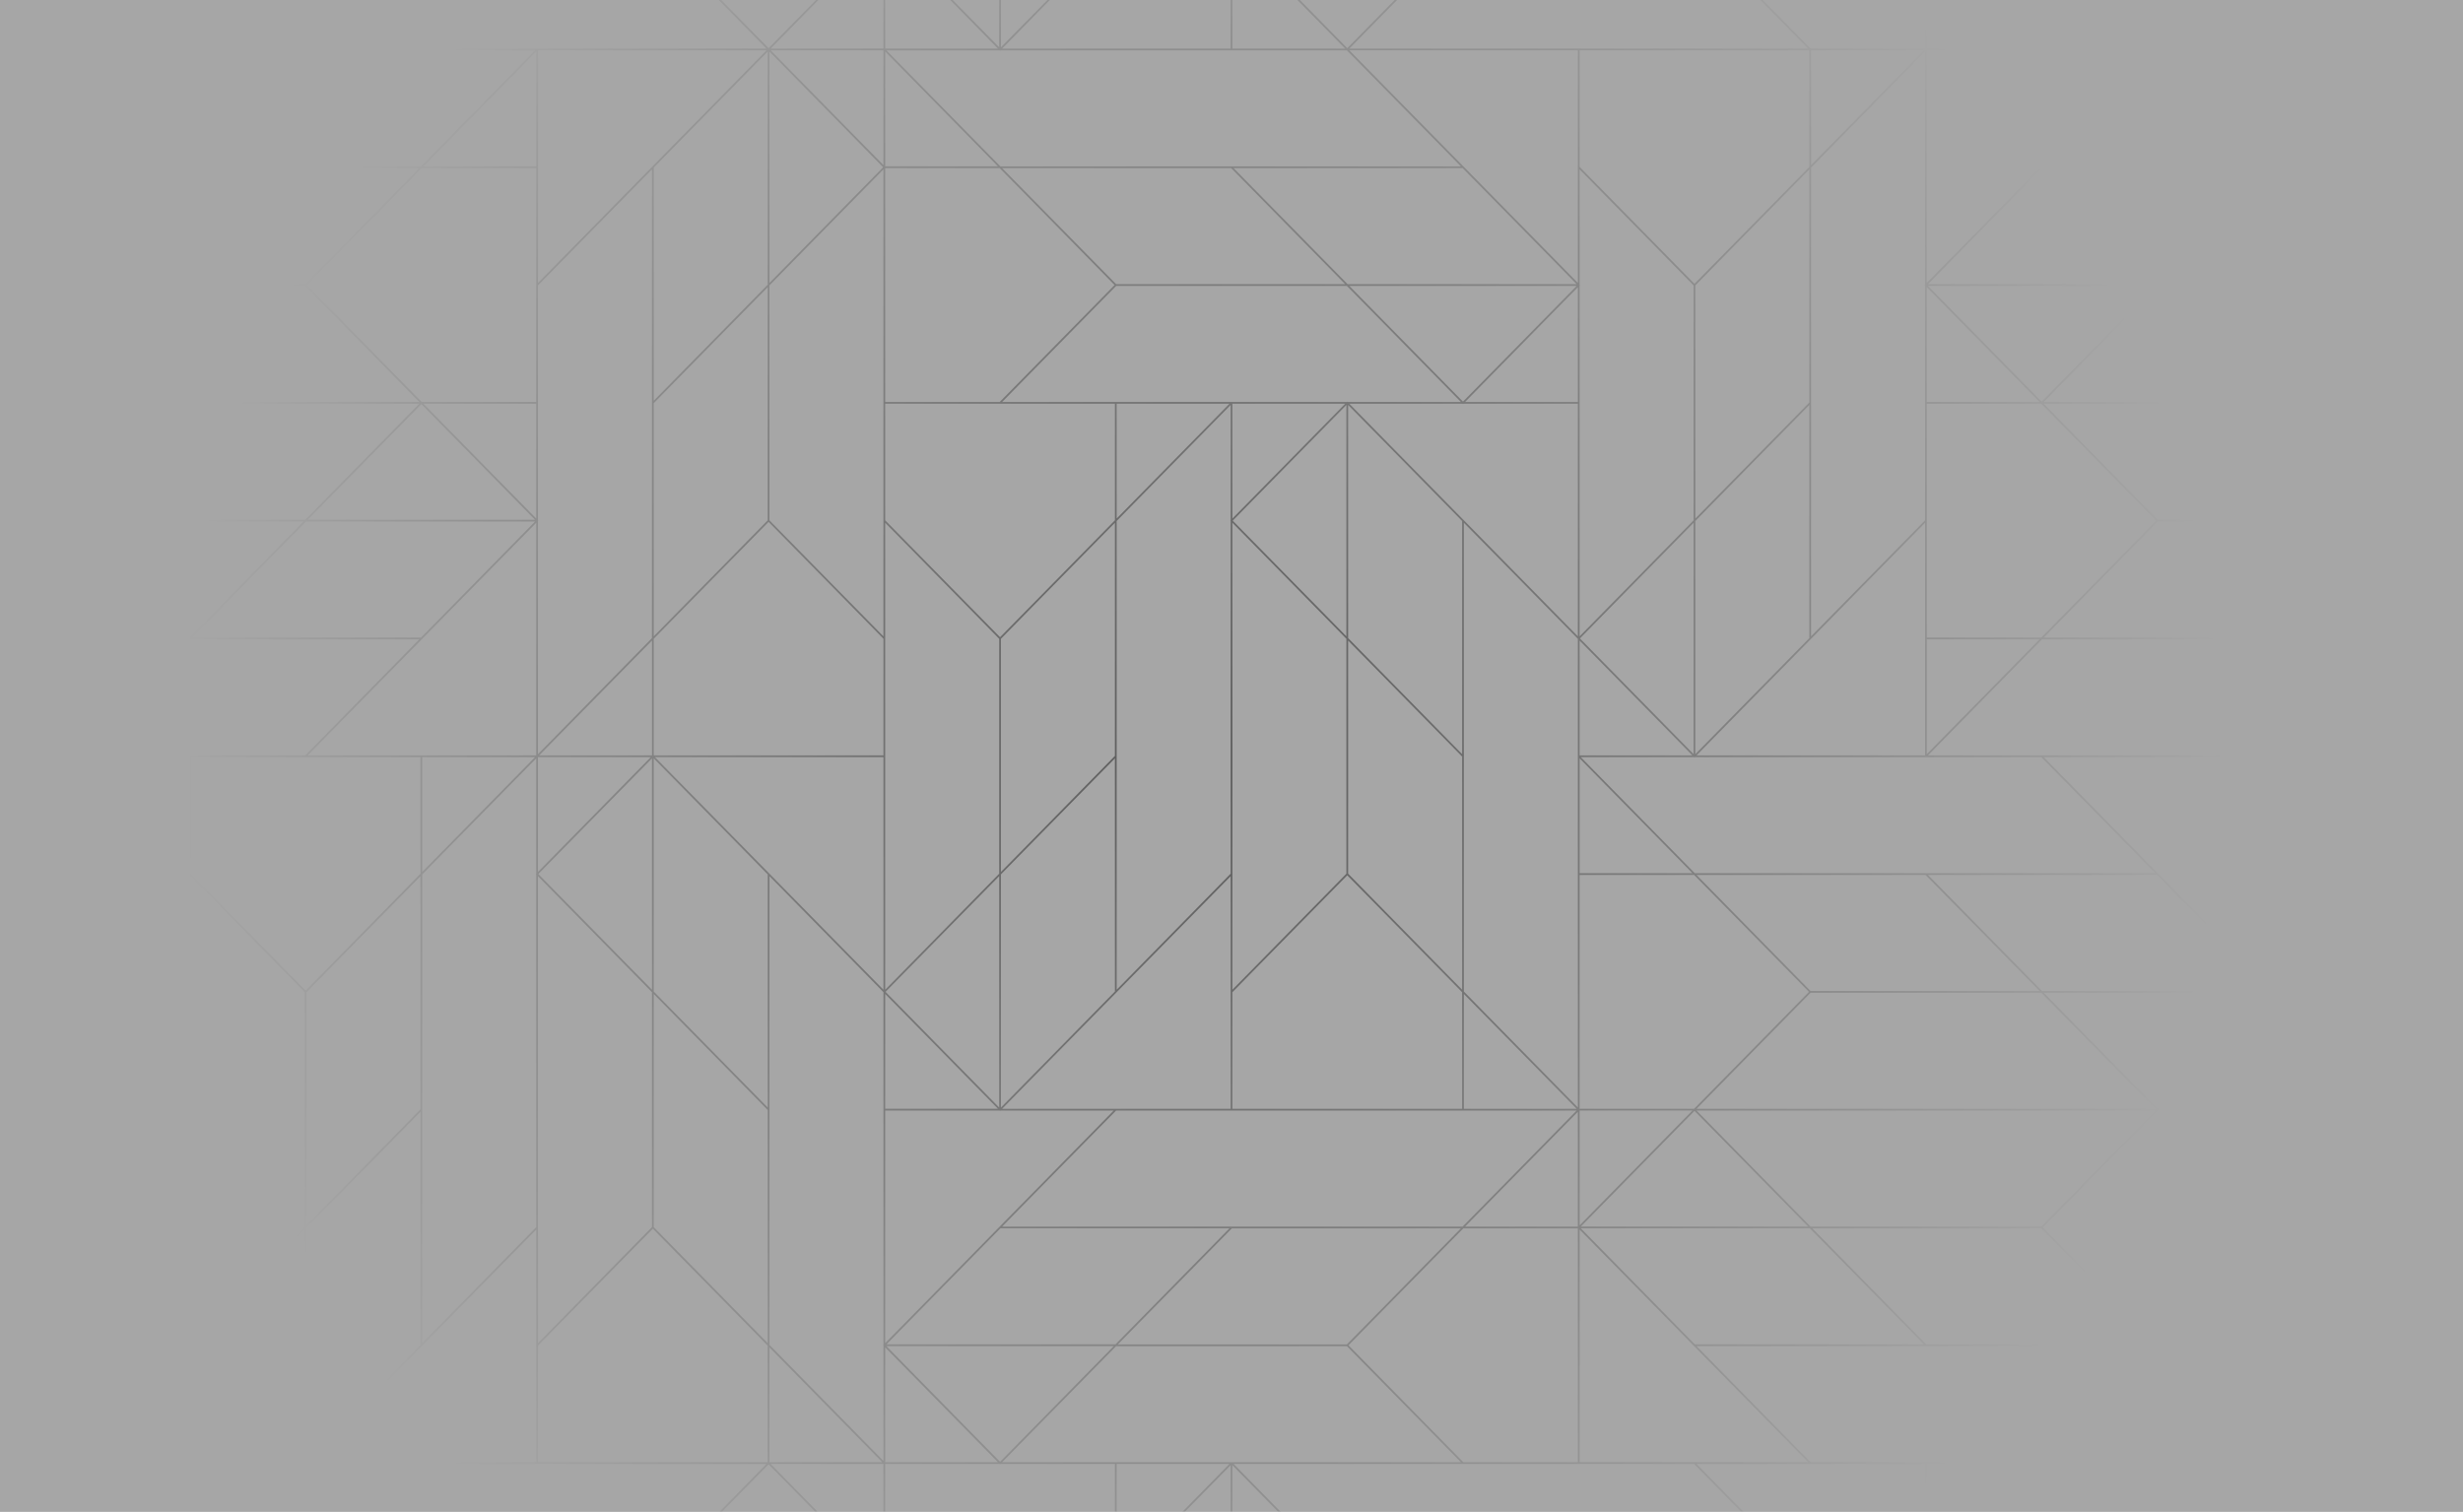<svg width="1440" height="884" viewBox="0 0 1440 884" fill="none" xmlns="http://www.w3.org/2000/svg">
<rect x="0" y="0" width="1440" height="884" fill="#808080" stroke="none"/>
<g opacity="0.3" clip-path="url(#clip0_363_3345)">
<rect width="1440" height="884" fill="white"/>
<path d="M1328.49 -177.738V27.674L1261.84 -40.176V-177.738H1260.61L1260.82 -177.526V-41.215L1194.17 -109.066V-177.738H1193.16V-109.066L1126.51 -41.215V-177.738H719.503V-109.066L652.854 -41.215V-177.738H651.631L585.19 -110.099V-177.738H584.176V-109.066L517.527 -41.215V-177.738H111.017V29.436H312.79L246.142 97.287H111.017V98.532L111.225 98.32H245.122L178.473 166.171H111.017V167.204H178.473L245.122 235.055H111.017V236.089H245.122L178.473 303.939H111.017V304.973H177.458L111.017 372.617V373.862H245.122L178.473 441.713H111.017V1062.2H517.517V925.679L584.165 993.53V1062.2H585.18V993.53L651.829 925.679V1061.99L651.621 1062.2H652.844V924.645L719.493 856.795V1062.21H1126.5V993.535L1126.71 993.323L1126.5 993.111V925.684L1193.15 993.535V1062.21H1194.16V994.568L1260.6 1062.21H1261.83V925.684L1328.48 993.535V1062.21H1328.98V441.718H1127.21L1193.86 373.867H1328.98V372.622L1328.77 372.834H1194.87L1261.52 304.983H1328.98V303.95H1261.52L1194.87 236.099H1328.98V235.066H1194.87L1261.52 167.215H1328.98V166.181H1262.54L1328.98 98.543V97.297H1194.87L1261.52 29.447H1328.98V-177.738H1328.47H1328.49ZM1193.66 -108.12L1260.82 -39.753V28.403H1126.5V-39.753L1193.66 -108.12H1193.66ZM1261.83 -38.719L1327.76 28.403H1261.83V-38.719ZM855.546 992.806L788.897 924.955H922.793L989.442 992.806H855.546ZM585.901 855.033L652.55 787.182H787.461L854.109 855.033H585.901ZM449.132 992.806H315.236L381.885 924.955H515.781L449.132 992.806ZM179.188 580.22L245.837 512.369V648.68L179.188 716.531V580.22ZM312.785 442.751L246.852 509.874V442.751H312.785ZM314.521 304.249V166.905L381.169 99.054V373.139L314.521 440.989V304.678L314.729 304.466L314.521 304.254V304.249ZM515.786 -40.481H381.89L315.241 -108.332H449.138L515.786 -40.481ZM787.882 -108.332H921.778L855.129 -40.481H721.233L787.882 -108.332ZM1125.79 511.64L1192.44 579.491H1058.54L991.893 511.64H1125.79ZM1057.62 580.008L990.462 648.375H923.514V511.635H990.462L1057.62 580.003V580.008ZM1125.49 924.651V992.078L991.898 856.071H1125.49V924.227L1125.29 924.439L1125.49 924.651ZM855.551 855.033L788.395 786.665L855.551 718.298H922.499V855.038H855.551V855.033ZM787.466 786.149H653.57L720.218 718.298H854.114L787.466 786.149ZM246.563 923.922L179.914 856.071H448.123L381.474 923.922H246.563ZM313.511 719.026V855.033H179.914L313.511 719.026ZM720.513 -38.719L786.446 28.403H720.513V-38.719ZM990.457 -39.448L1057.11 28.403H788.897L855.546 -39.448H990.457ZM1125.49 166.905V304.249L1058.84 372.1V98.016L1125.49 30.165V166.476L1125.28 166.688L1125.49 166.9V166.905ZM856.56 717.259L922.494 650.137V717.259H856.56ZM585.901 717.259L652.55 649.409H720.513H921.778L855.129 717.259H585.901ZM449.853 855.033V787.91L515.786 855.033H449.853ZM516.502 856.066V923.188L450.569 856.066H516.502ZM448.838 855.033H314.521V786.877L381.677 718.51L448.833 786.877V855.033H448.838ZM449.853 166.905L516.502 99.054V235.06V372.1L449.853 304.249V166.905ZM584.678 29.648L584.886 29.436H787.461L854.109 97.287H584.881L518.232 29.436H584.465L584.673 29.648H584.678ZM991.177 440.984V304.673L1057.83 236.822V373.133L991.177 440.984ZM381.174 717.559L314.526 785.41V512.359L381.174 580.209V717.554V717.559ZM380.459 442.746L314.526 509.868V442.746H380.459ZM314.739 511.113L381.18 443.474V578.752L314.739 511.113ZM517.527 441.713V305.706L584.176 373.557V510.902L517.527 578.752V441.713ZM583.46 97.282H517.527V30.16L583.46 97.282ZM517.527 98.315H584.475L651.631 166.683L584.475 235.05H517.527V98.31V98.315ZM990.167 304.244L923.519 372.095V166.9L923.727 166.688L923.519 166.476V99.049L990.167 166.9V304.244ZM990.167 440.984L923.727 373.345L990.167 305.706V440.984ZM922.504 647.642L855.855 579.791V305.706L922.296 373.345L922.504 373.557V441.713V647.637V647.642ZM652.56 167.204H787.471L854.12 235.055H787.892L787.684 234.843L787.476 235.055H719.513H585.916L652.565 167.204H652.56ZM854.84 440.984L788.191 373.133V236.822L854.84 304.673V440.984ZM652.859 304.673L719.508 236.822V304.244L719.3 304.456L719.508 304.668V442.224V510.896L652.859 578.747V304.663V304.673ZM718.792 236.089L652.859 303.211V236.089H718.792ZM719.508 512.364V648.37H585.911L719.508 512.364ZM720.523 236.089H786.456L720.523 303.211V236.089ZM787.171 236.817V372.095L720.731 304.456L787.171 236.817ZM788.907 236.089H855.135L855.343 236.3L855.551 236.089H922.499V372.095L788.902 236.089H788.907ZM856.571 235.055L922.504 167.933V235.055H856.571ZM855.343 234.843L788.902 167.204H921.783L855.343 234.843ZM651.839 236.089V304.244L584.683 372.612L517.527 304.244V236.089H651.844H651.839ZM585.19 373.557L651.839 305.706V442.018L585.19 509.868V373.557ZM651.839 443.474V579.786L585.19 647.637V511.325L651.839 443.474ZM584.176 647.637L517.735 579.998L584.176 512.359V647.637ZM583.46 648.365H517.527V581.243L583.46 648.365ZM720.523 442.224V305.701L787.171 373.552V510.896L720.523 578.747V442.224ZM788.186 374.585L854.835 442.436V578.747L788.186 510.896V374.585ZM922.504 29.426V165.432L788.907 29.426H922.504ZM921.788 166.166H787.892L721.243 98.315H855.14L921.788 166.166ZM719.807 98.315L786.456 166.166H652.56L585.911 98.315H719.807ZM720.523 580.215L787.679 511.847L854.835 580.215V648.37H720.518V580.215H720.523ZM855.855 581.248L921.788 648.37H855.855V581.248ZM923.519 374.59L989.452 441.713H923.519V374.59ZM1057.84 235.355L991.187 303.206V166.894L1057.84 99.044V235.355ZM990.68 165.954L923.524 97.587V29.431H1057.84V97.587L990.685 165.954H990.68ZM516.517 96.553L450.584 29.431H516.517V96.553ZM449.868 30.165L516.309 97.804L449.868 165.443V30.165ZM382.205 717.559V581.248L448.853 649.099V785.41L382.205 717.559ZM448.853 647.642L382.205 579.791V443.48L448.853 511.33V647.642ZM382.92 442.746H516.517V578.752L382.92 442.746ZM584.48 649.404L584.688 649.615L584.896 649.404H651.124L517.527 785.41V649.404H584.475H584.48ZM991.908 441.713L1125.5 305.706V441.713H991.908ZM1058.86 96.553V29.431H1124.79L1058.86 96.553ZM787.689 28.186L721.248 -39.453H854.13L787.689 28.186ZM450.589 28.398L516.522 -38.725V28.398H450.589ZM449.366 28.186L382.925 -39.453H515.806L449.366 28.186ZM448.143 29.431L314.546 165.438V29.431H448.143ZM448.858 30.16V166.471L382.21 234.322V98.01L448.858 30.16ZM382.21 235.784L448.858 167.933V304.244L382.21 372.095V235.784ZM449.366 305.184L516.522 373.552V441.708H382.205V373.552L449.361 305.184H449.366ZM381.195 441.708H315.262L381.195 374.585V441.708ZM449.366 856.268L515.806 923.907H382.925L449.366 856.268ZM449.873 786.438V512.359L516.314 579.998L516.522 580.209V649.398V786.438L516.314 786.65L516.522 786.862V854.289L449.873 786.438ZM518.258 786.133L584.906 718.282H718.802L652.154 786.133H518.258ZM651.139 787.167L584.698 854.806L518.258 787.167H651.139ZM923.534 855.017V719.011L1057.13 855.017H923.534ZM924.25 718.277H1058.15L1124.79 786.128H990.898L924.25 718.277ZM924.25 717.244L990.69 649.605L1057.13 717.244H924.25ZM923.534 716.516V649.393H989.467L923.534 716.516ZM923.534 510.586V443.464L989.467 510.586H923.534ZM1125.49 -109.37H1059.56L1125.49 -176.493V-109.37ZM1125.49 -108.337V28.403H1058.54L991.385 -39.965L1058.54 -108.332H1125.49V-108.337ZM990.457 -40.486H856.56L923.209 -108.337H1057.11L990.457 -40.486ZM517.517 28.398V-38.725L583.45 28.398H517.517ZM313.805 -108.337L380.454 -40.486H246.558L179.909 -108.337H313.805ZM246.558 -39.453H381.469L448.117 28.398H179.909L246.558 -39.453ZM313.506 443.48V510.907L313.298 511.119L313.506 511.33V717.559L246.857 785.41V511.325L313.506 443.474V443.48ZM245.842 650.137V786.448L179.194 854.299V717.988L245.842 650.137ZM178.179 854.299L111.733 786.665L178.173 719.026V854.304L178.179 854.299ZM245.634 924.434L178.478 992.801H111.525V856.061H178.473L245.629 924.428L245.634 924.434ZM246.563 924.95H380.459L313.81 992.801H179.909L246.558 924.95H246.563ZM517.522 787.91L583.455 855.033H517.522V787.91ZM720.518 856.795L786.451 923.917H720.518V856.795ZM721.233 856.066H922.499H990.462L1057.11 923.917H787.887L721.238 856.066H721.233ZM924.229 924.95H1058.13L1124.77 992.801H990.878L924.229 924.95ZM1124.77 993.834L1058.33 1061.47L991.893 993.834H1124.77ZM1193.87 855.028L1193.67 854.816L1193.46 855.028H1058.55L991.898 787.177H1261.13L1327.78 855.028H1193.88H1193.87ZM1126.21 786.144L1059.56 718.293H1193.46L1260.11 786.144H1126.21ZM1193.46 717.259H1058.55L991.898 649.409H1260.11L1193.46 717.259ZM991.898 648.375L1058.55 580.525H1193.46L1260.11 648.375H991.893H991.898ZM1194.89 580.525H1327.78L1261.33 648.164L1194.89 580.525ZM1193.88 579.491L1127.23 511.64H1261.13L1327.78 579.491H1193.88ZM990.883 510.607L924.234 442.756H990.467L990.675 442.968L990.883 442.756H1193.46L1260.11 510.607H990.883ZM1058.13 -109.365H788.902L855.546 -177.221H1124.77L1058.13 -109.37L1058.13 -109.365ZM854.109 -177.221L720.513 -41.215V-177.221H854.109ZM719.498 -40.181L719.29 -39.97L719.498 -39.758V28.398H585.901L719.498 -107.609V-40.181ZM651.834 -176.493V-40.181L585.185 27.669V-108.637L651.834 -176.493ZM584.17 -107.609V27.669L517.73 -39.97L584.17 -107.609ZM516.502 -177.221V-41.215L382.905 -177.221H516.502ZM381.469 -177.221L448.117 -109.37H178.894L112.24 -177.221H381.464H381.469ZM177.458 -109.37H111.525V-176.493L177.458 -109.37ZM111.525 -108.337H178.473L245.629 -39.97L178.473 28.398H111.525V-108.337ZM313.506 30.165V97.287H247.573L313.506 30.165ZM246.558 98.32H313.506V235.06H246.558L246.35 234.849L179.402 166.693L246.558 98.326V98.32ZM313.506 236.094V303.216L247.573 236.094H313.506ZM246.35 236.306L312.79 303.945H179.909L246.35 236.306ZM112.24 372.834L178.889 304.983H312.785L246.137 372.834H112.24ZM313.506 305.711V441.718H179.909L313.506 305.711ZM245.842 442.751V510.907L178.686 579.274L111.525 510.907V442.751H245.842ZM111.525 512.369L178.173 580.22V717.564L111.525 785.415V512.364V512.369ZM177.458 855.033H111.525V787.91L177.458 855.033ZM111.525 993.839H177.458L111.525 1060.96V993.839ZM178.894 993.839H448.117L381.469 1061.69H112.24L178.889 993.839H178.894ZM382.905 1061.69L516.502 925.684V1061.69H382.905ZM584.678 992.589L517.73 924.434L517.522 924.222V856.066H584.47L584.678 856.278L584.886 856.066H651.834V924.222L584.678 992.589ZM652.849 856.066H718.782L652.849 923.188V856.066ZM720.513 924.95H787.461L854.617 993.318L787.461 1061.69H720.513V924.945V924.95ZM788.897 1061.69L855.546 993.839H990.457L1057.11 1061.69H788.892H788.897ZM1059.56 1061.69L1125.49 994.568V1061.69H1059.56ZM1126.5 856.066H1192.44L1126.5 923.188V856.066ZM1126.71 924.434L1193.15 856.795V992.073L1126.71 924.434ZM1260.82 1060.96L1194.17 993.106V856.795L1260.82 924.645V1060.96ZM1328.48 992.073L1194.88 856.066H1328.48V992.073ZM1328.48 854.304L1262.55 787.182H1328.48V854.304ZM1261.53 786.149L1194.38 717.781L1261.53 649.414H1328.48V786.154H1261.53V786.149ZM1328.48 648.375H1262.55L1328.48 581.253V648.375ZM1194.88 442.751H1328.48V578.758L1194.88 442.751ZM1126.5 440.984V373.862H1192.43L1126.5 440.984ZM1193.45 372.829H1126.5V236.089H1193.45L1193.66 236.3L1260.6 304.456L1193.45 372.823V372.829ZM1126.5 235.055V167.933L1192.43 235.055H1126.5ZM1193.66 234.843L1127.22 167.204H1260.1L1193.66 234.843ZM1327.76 98.32L1261.11 166.171H1127.22L1193.86 98.32H1327.76ZM1126.49 165.443V29.436H1260.09L1126.49 165.443Z" fill="url(#paint0_radial_363_3345)"/>
</g>
<defs>
<radialGradient id="paint0_radial_363_3345" cx="0" cy="0" r="1" gradientUnits="userSpaceOnUse" gradientTransform="translate(701.969 442.234) scale(596.38 607.138)">
<stop/>
<stop offset="1" stop-opacity="0"/>
</radialGradient>
<clipPath id="clip0_363_3345">
<rect width="1440" height="884" fill="white"/>
</clipPath>
</defs>
</svg>
